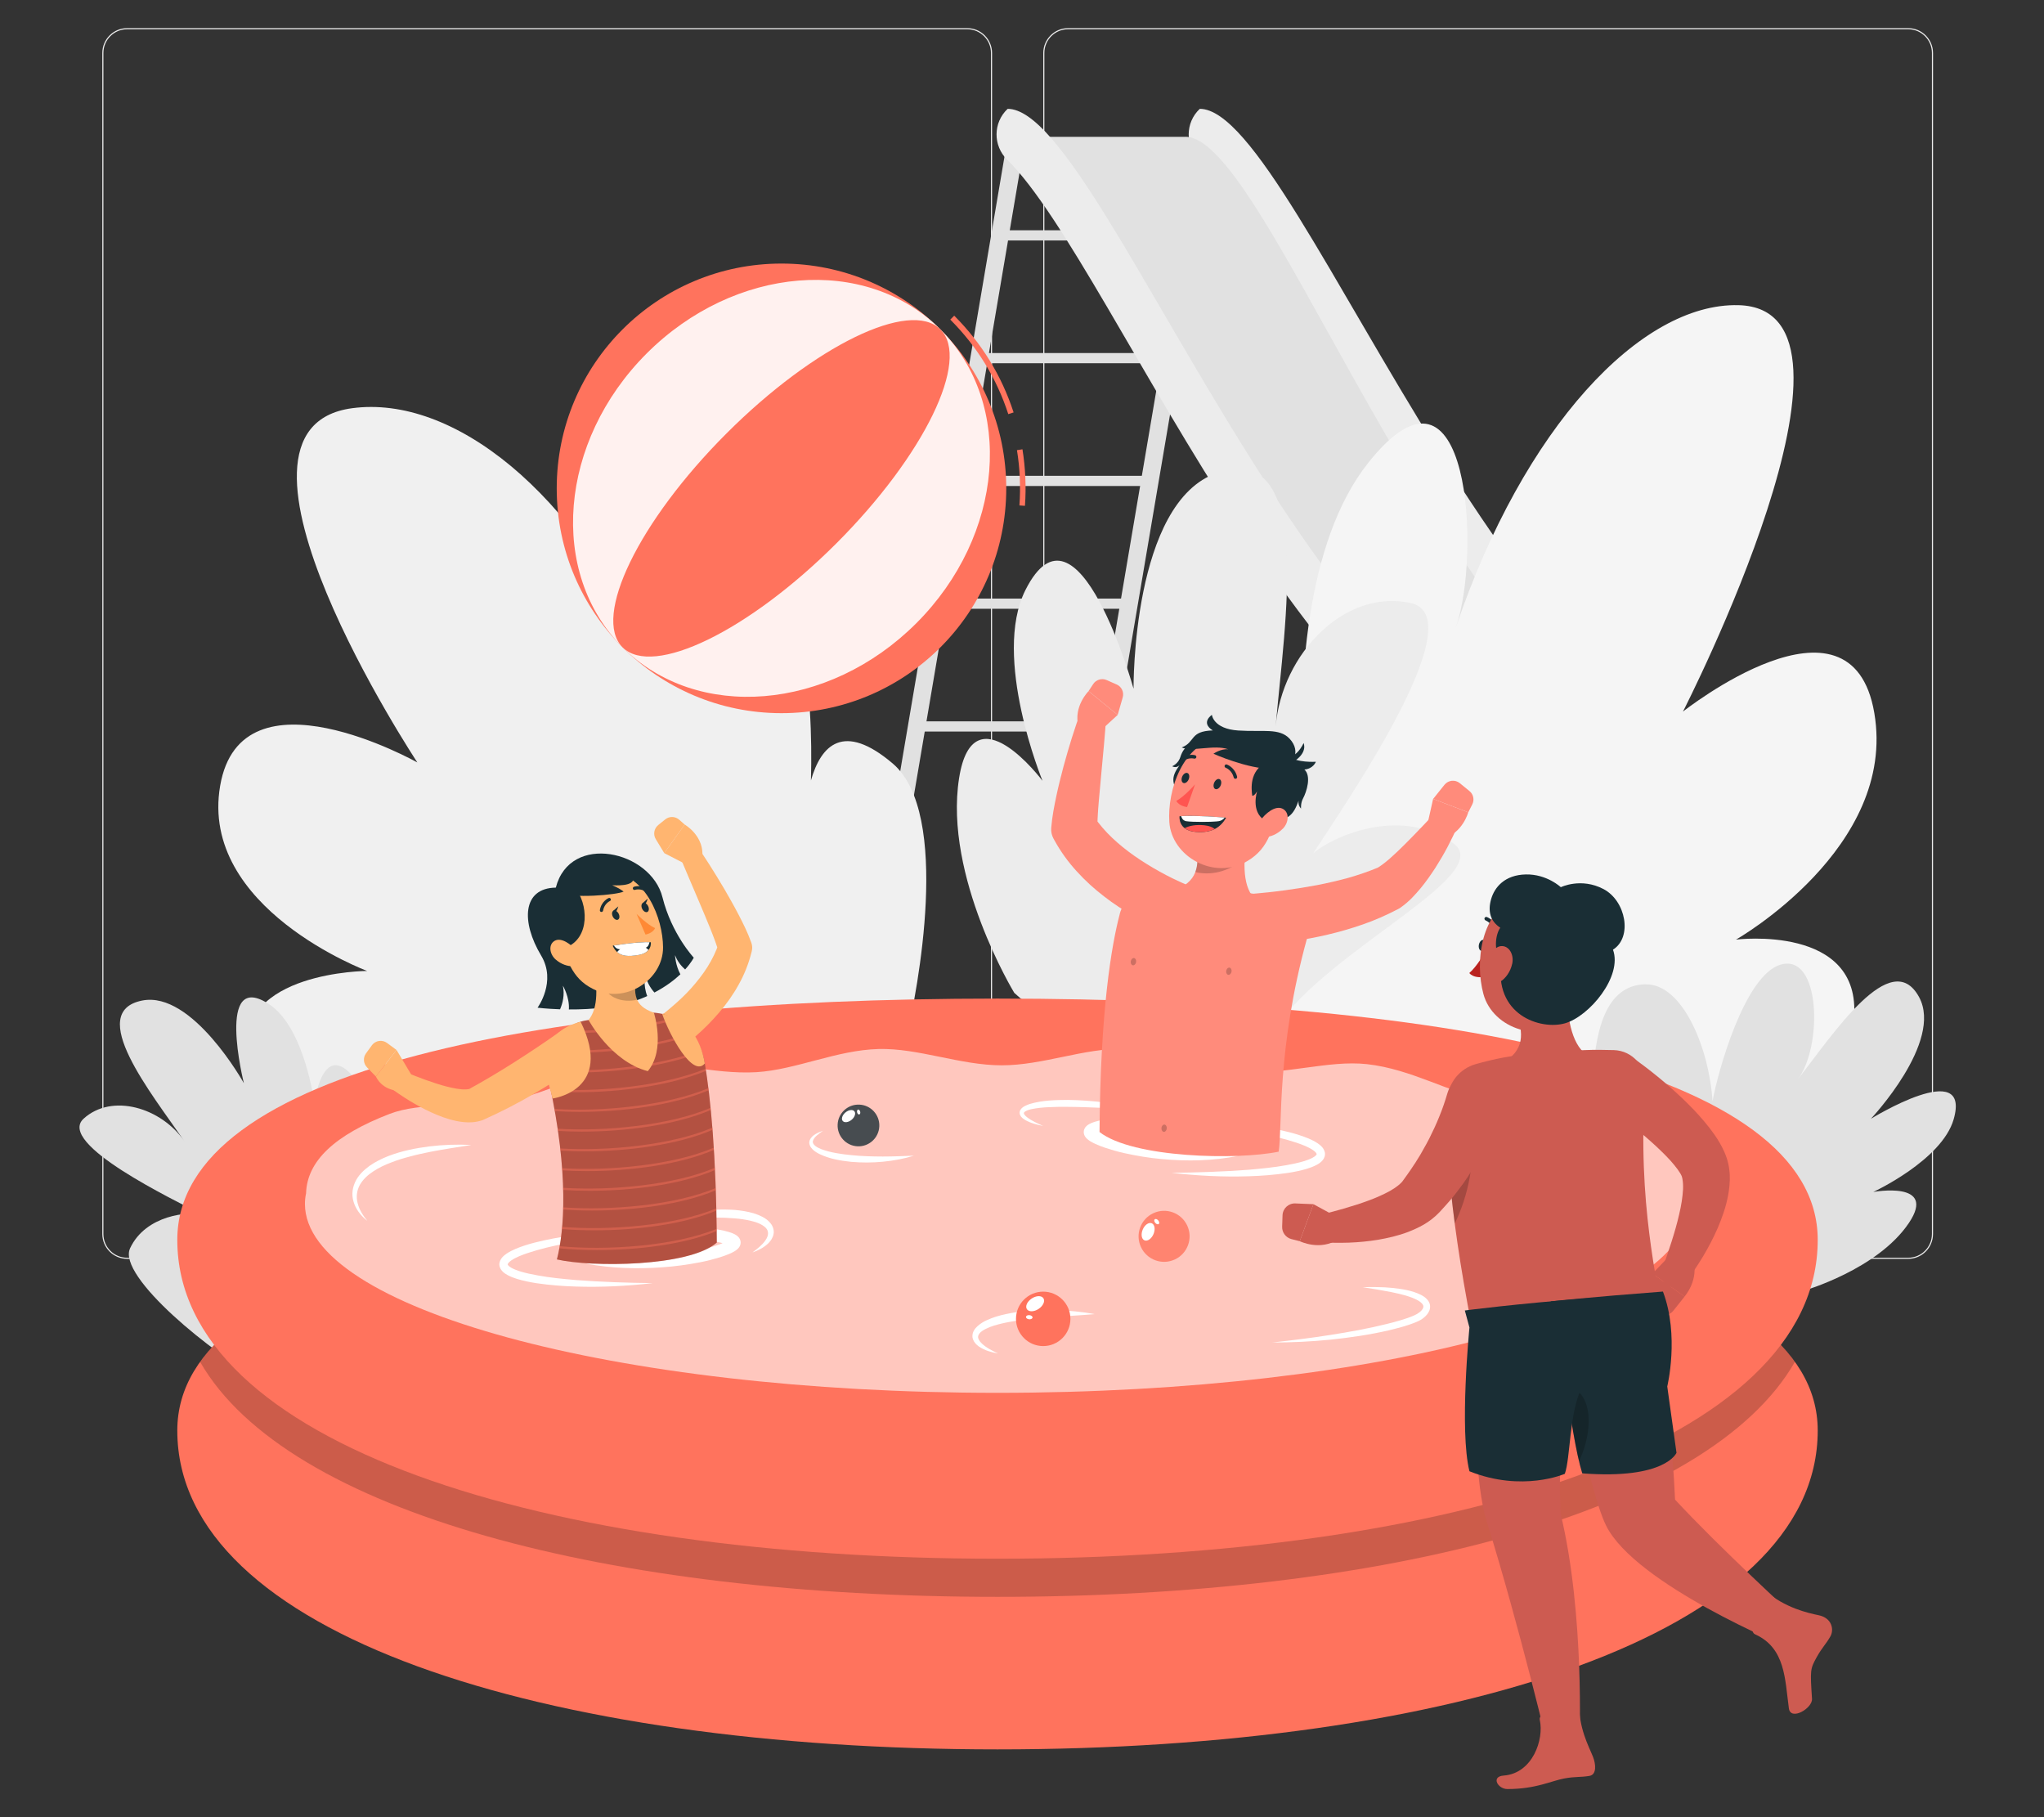 <?xml version="1.0" encoding="UTF-8"?>
<svg id="Layer_2" data-name="Layer 2" xmlns="http://www.w3.org/2000/svg" viewBox="0 0 540 480">
  <rect x="0" y="0" width="540" height="480" fill="#333333" stroke="none"/>
  <defs>
    <style>
      .cls-1 {
        fill: #ba221f;
      }

      .cls-1, .cls-2, .cls-3, .cls-4, .cls-5, .cls-6, .cls-7, .cls-8, .cls-9, .cls-10, .cls-11, .cls-12, .cls-13, .cls-14, .cls-15, .cls-16, .cls-17, .cls-18, .cls-19, .cls-20 {
        stroke-width: 0px;
      }

      .cls-2, .cls-20 {
        fill: #ff735d;
      }

      .cls-3 {
        fill: #e1e1e1;
      }

      .cls-4 {
        fill: #ececec;
      }

      .cls-5 {
        fill: #ff8b7b;
      }

      .cls-6 {
        fill: #cd5b51;
      }

      .cls-7 {
        opacity: .9;
      }

      .cls-7, .cls-17, .cls-18 {
        fill: #fff;
      }

      .cls-8 {
        opacity: .3;
      }

      .cls-9 {
        fill: #f5f5f5;
      }

      .cls-10, .cls-15 {
        fill: #1a2e35;
      }

      .cls-10, .cls-20 {
        opacity: .8;
      }

      .cls-11 {
        fill: #f0f0f0;
      }

      .cls-12 {
        fill: none;
      }

      .cls-13 {
        opacity: .2;
      }

      .cls-14 {
        fill: #ffb570;
      }

      .cls-16 {
        fill: #ff8935;
      }

      .cls-21 {
        opacity: .4;
      }

      .cls-18 {
        opacity: .6;
      }

      .cls-19 {
        fill: #ff5551;
      }
    </style>
  </defs>
  <g id="Layer_2-2" data-name="Layer 2">
    <g>
      <rect class="cls-12" width="540" height="480"/>
      <g>
        <g>
          <path class="cls-4" d="m255.52,332.52H33.59c-3.62,0-6.56-2.94-6.56-6.56V13.99c0-3.62,2.94-6.56,6.56-6.56h221.94c3.62,0,6.56,2.94,6.56,6.56v311.97c0,3.62-2.94,6.56-6.56,6.56ZM33.59,7.72c-3.46,0-6.27,2.81-6.27,6.27v311.97c0,3.46,2.81,6.27,6.27,6.27h221.94c3.46,0,6.27-2.81,6.27-6.27V13.99c0-3.46-2.81-6.27-6.27-6.27H33.59Z"/>
          <path class="cls-4" d="m504.12,332.52h-221.94c-3.62,0-6.56-2.94-6.56-6.56V13.99c0-3.62,2.94-6.56,6.56-6.56h221.94c3.62,0,6.56,2.94,6.56,6.56v311.97c0,3.62-2.94,6.56-6.56,6.56ZM282.18,7.72c-3.46,0-6.27,2.81-6.27,6.27v311.97c0,3.46,2.81,6.27,6.27,6.27h221.94c3.46,0,6.27-2.81,6.27-6.27V13.99c0-3.46-2.81-6.27-6.27-6.27h-221.94Z"/>
        </g>
        <g>
          <g>
            <g>
              <polygon class="cls-3" points="266.83 32.77 271.53 32.77 239.94 218.97 235.24 218.97 266.83 32.77"/>
              <polygon class="cls-3" points="314.55 63.52 263.96 63.52 264.42 60.82 315.01 60.82 314.55 63.52"/>
              <polygon class="cls-3" points="309.05 95.95 258.46 95.95 258.92 93.25 309.51 93.25 309.05 95.95"/>
              <polygon class="cls-3" points="303.55 128.38 252.96 128.38 253.42 125.68 304.01 125.68 303.55 128.38"/>
              <polygon class="cls-3" points="298.05 160.81 247.46 160.81 247.92 158.11 298.51 158.11 298.05 160.81"/>
              <polygon class="cls-3" points="292.55 193.24 241.96 193.24 242.42 190.54 293.01 190.54 292.55 193.24"/>
              <polygon class="cls-3" points="317.42 32.77 322.12 32.77 290.54 218.97 285.84 218.97 317.42 32.77"/>
            </g>
            <g>
              <path class="cls-4" d="m486.02,210.65l-6.21,5.81c-1.92,1.8-4.51,2.68-7.14,2.48-73.04-5.47-126.55-148.07-155.82-176.74-3.79-3.72-3.75-9.82.12-13.45h0c26.9,0,85.53,181.89,169.04,181.89Z"/>
              <path class="cls-3" d="m313.19,36.13c24.72,0,78.59,175.33,155.34,175.33-6.48,3.61-27.68,6.16-42.11,2.67-76.75,0-132.53-177.99-157.25-177.99h44.02Z"/>
              <path class="cls-4" d="m435.26,210.65l-6.21,5.81c-1.92,1.8-4.51,2.68-7.14,2.48-73.04-5.47-126.55-148.07-155.82-176.74-3.79-3.72-3.75-9.82.12-13.45h0c26.9,0,85.53,181.89,169.04,181.89Z"/>
            </g>
          </g>
          <g>
            <path class="cls-11" d="m235.83,201.66c-12.99-11.02-18.92-4.86-21.59,4.49.64-22.72-1.86-55.89-19.55-72.67-28.47-27.01-30.28,25.38-23,41.26-19.5-44.81-52.07-70.5-78.68-66.91-40.93,5.52,17.25,93.57,17.25,93.57,0,0-46.55-26.17-52.1,6.17-5.56,32.33,38.83,48.9,38.83,48.9,0,0-34.35.16-31.72,21.98,2.63,21.82,50.41,24.52,50.41,24.52,46.74,5.67,87.82-4.46,123.77-28.86,2.91-12.27,11.96-59.23-3.62-72.45Z"/>
            <path class="cls-9" d="m323.11,204.07c12.33-14.02,18.21-7.85,20.99,2.32-1.11-25.45.61-63.05,17.37-84.14,26.98-33.95,29.85,24.72,23.14,43.48,17.91-52.82,48.89-85.79,74.71-85.12,39.73,1.05-14.7,107.35-14.7,107.35,0,0,44.49-35.27,50.55.37,6.07,35.64-36.54,59.86-36.54,59.86,0,0,33.25-4.15,31.17,20.71-2.08,24.86-48.26,33.91-48.26,33.91-48.62,8.77-91.63,8.04-120.39-16.84-3.08-13.42-12.83-65.07,1.95-81.88Z"/>
            <path class="cls-4" d="m383.87,222.7c-14.3-10.13-32.69-1.22-36.97,2.75,7.65-11.94,42.83-62.33,25.85-66.15-17.43-3.92-34.09,13.39-35.73,32.52,2.34-27.21,10.36-75.62-15.42-66.92-22.6,7.63-22.13,57.02-22.13,57.02,0,0-14.84-53.31-28.56-26.07-8.93,17.72,4.51,50.4,4.51,50.4,0,0-18.31-24.43-22.04-.7-4.09,26,14.58,56.71,14.58,56.71,15.57,14.44,39.96,15.44,68.84,9.59,13.65-21.02,58.86-40.81,47.07-49.16Z"/>
            <path class="cls-3" d="m34.35,329.75c4.2-8.98,15.73-9.74,18.94-8.98-7.1-3.73-38.47-18.66-31.2-25.28,7.47-6.8,20.49-2.95,26.65,5.99-8.76-12.72-26.23-34.27-11.13-37.2,13.24-2.57,26.82,21.84,26.82,21.84,0,0-7.61-30.35,6.75-20.8,9.34,6.21,11.87,26.03,11.87,26.03,0,0,2.17-17.12,10.64-6.51,9.28,11.63,8.69,31.95,8.69,31.95-3.62,11.45-17.45,42.5-33.27,47.7-12.59-6.52-38.21-27.34-34.75-34.74Z"/>
            <path class="cls-3" d="m434.72,260.01c9.91-.2,16.86,17.14,17.71,30.88,1.41-7.89,8.49-33.2,17.9-36.06,10.76-3.27,11.22,21.81,4.56,30.38,9.48-12.19,24.74-35.36,32.1-21.85,6.45,11.85-12.72,32.16-12.72,32.16,0,0,26.63-16.42,21.86.15-3.1,10.78-21.23,19.18-21.23,19.18,0,0,16.98-3.1,9.42,8.17-8.29,12.36-27.83,17.93-27.83,17.93-12.01.01-45.78-3.79-55.52-17.31,2.41-13.97-7.65-63.22,13.75-63.65Z"/>
          </g>
        </g>
        <g>
          <path class="cls-2" d="m46.84,377.87c0-45.08,97.02-63.74,216.69-63.74s216.69,18.66,216.69,63.74c0,53.83-97.02,84.22-216.69,84.22s-216.69-30.39-216.69-84.22Z"/>
          <path class="cls-13" d="m263.53,314.13c-102.12,0-187.76,13.59-210.67,45.59,22.9,39.95,108.54,62.08,210.67,62.08s187.77-22.13,210.67-62.08c-22.91-32-108.55-45.59-210.67-45.59Z"/>
          <path class="cls-2" d="m46.84,327.51c0-45.08,97.02-63.74,216.69-63.74s216.69,18.66,216.69,63.74c0,53.83-97.02,84.22-216.69,84.22s-216.69-30.39-216.69-84.22Z"/>
          <path class="cls-18" d="m446.19,315.14c-.28-8.55-7.43-15.4-21.59-20.94-4.33-1.69-9.51-2.05-15.2-2.31-5.34-.24-11.13-.4-17.05-1.53-4.66-.88-9.44-2.79-14.44-4.68-5.29-1.99-10.84-3.94-16.78-4.59-5.14-.56-10.54.18-16.1.93-5.32.72-10.78,1.48-16.28,1.15-5.08-.31-10.24-1.73-15.49-3.12-5.37-1.43-10.84-2.83-16.44-2.97-5.23-.14-10.54.95-15.93,2.07-5.36,1.1-10.78,2.25-16.25,2.25s-11.08-1.16-16.54-2.28c-5.4-1.1-10.74-2.16-15.99-2.03-5.53.15-10.93,1.49-16.23,2.89-5.43,1.42-10.77,2.91-16.04,3.23-5.8.34-11.54-.49-17.13-1.23-5.37-.72-10.61-1.37-15.59-.83-5.69.61-11.01,2.4-16.12,4.28-5.37,1.99-10.47,4.07-15.47,5-6.34,1.18-12.53,1.29-18.21,1.56-5.36.25-10.25.65-14.39,2.24-14.44,5.56-21.82,12.42-22.07,20.98-.2.91-.3,1.85-.3,2.8,0,27.57,81.91,49.9,182.96,49.9s182.96-22.34,182.96-49.9c0-.97-.1-1.93-.31-2.86Z"/>
          <path class="cls-17" d="m289.29,347.11c-3.48.31-6.92.48-10.35.72-3.43.25-6.84.51-10.19,1.02-1.68.23-3.34.54-4.94.96-1.59.4-3.19.97-4.4,1.81-.6.43-.98.95-1.02,1.47-.02.54.39,1.21.96,1.75,1.15,1.13,2.73,1.91,4.29,2.67-1.72-.3-3.43-.77-5-1.81-.74-.54-1.54-1.3-1.73-2.51-.04-.59.08-1.23.37-1.69.26-.5.62-.89.99-1.22.74-.66,1.56-1.17,2.4-1.54.84-.4,1.69-.7,2.54-.98,1.72-.52,3.46-.86,5.2-1.14,3.49-.49,7-.65,10.48-.54,3.49.09,6.96.41,10.39,1.04Z"/>
          <g>
            <path class="cls-2" d="m282.79,348.37c0,3.97-3.22,7.19-7.19,7.19s-7.19-3.22-7.19-7.19,3.22-7.19,7.19-7.19,7.19,3.22,7.19,7.19Z"/>
            <path class="cls-17" d="m274.39,345.74c-1.2.8-2.58.84-3.09.08-.51-.76.06-2.02,1.26-2.82,1.2-.8,2.58-.84,3.09-.08.51.76-.06,2.02-1.26,2.82Z"/>
            <path class="cls-17" d="m271.86,348.48c-.48-.05-.84-.34-.8-.64s.44-.5.92-.45c.48.05.84.34.8.64s-.44.5-.92.45Z"/>
          </g>
          <g>
            <path class="cls-20" d="m313.65,323.73c1.57,3.37.11,7.38-3.27,8.95-3.37,1.57-7.38.11-8.95-3.27-1.57-3.37-.11-7.38,3.27-8.95,3.37-1.57,7.38-.11,8.95,3.27Z"/>
            <path class="cls-17" d="m304.74,325.98c-.53,1.24-1.6,1.98-2.38,1.65-.79-.33-.99-1.61-.46-2.86.53-1.24,1.6-1.98,2.38-1.65.79.33.99,1.61.46,2.86Z"/>
            <path class="cls-17" d="m305.22,323.03c-.3-.34-.37-.76-.16-.95.21-.19.63-.07.92.27s.37.76.16.95-.63.07-.92-.27Z"/>
          </g>
          <g>
            <path class="cls-10" d="m232.3,297.52c-.13,3.04-2.7,5.4-5.74,5.27-3.04-.13-5.4-2.7-5.27-5.74.13-3.04,2.7-5.4,5.74-5.27,3.04.13,5.4,2.7,5.27,5.74Z"/>
            <path class="cls-17" d="m224.98,295.79c-.85.7-1.9.84-2.35.3-.44-.54-.11-1.55.74-2.25.85-.7,1.9-.84,2.35-.3.44.54.11,1.55-.74,2.25Z"/>
            <path class="cls-17" d="m226.44,293.84c-.09-.36.02-.69.24-.75.22-.06.48.19.57.54.09.36-.02.69-.24.75-.22.06-.48-.19-.57-.54Z"/>
          </g>
          <path class="cls-17" d="m241.54,305.24c-2.68.84-5.46,1.35-8.26,1.62-2.8.27-5.63.28-8.46.03-2.81-.31-5.65-.77-8.31-2.05-.66-.33-1.32-.71-1.88-1.29-.28-.28-.54-.63-.7-1.06-.09-.2-.1-.45-.13-.67.03-.22.04-.47.13-.66.35-.81.97-1.29,1.59-1.64.31-.2.64-.32.96-.48l.99-.36c-.58.39-1.16.79-1.66,1.24-.51.43-.94.98-1.05,1.49-.13.5.2.92.65,1.29.46.36,1.05.65,1.66.88,1.23.45,2.54.78,3.87,1.01,1.33.24,2.68.42,4.04.54,2.72.28,5.46.35,8.22.36,2.76,0,5.52-.12,8.32-.23Z"/>
          <path class="cls-17" d="m124.45,302.45c-3.62.58-7.22,1.11-10.77,1.8-1.77.38-3.54.72-5.27,1.21-1.74.45-3.45.96-5.1,1.62-1.66.62-3.26,1.38-4.7,2.34-1.45.94-2.72,2.12-3.54,3.56-.8,1.44-1.04,3.18-.58,4.85.41,1.69,1.39,3.24,2.55,4.65-1.44-1.12-2.7-2.58-3.41-4.38-.34-.9-.56-1.87-.53-2.87.02-1,.28-1.99.68-2.9.82-1.84,2.29-3.24,3.83-4.36,1.57-1.11,3.28-1.93,5.02-2.62,3.5-1.34,7.15-2.07,10.8-2.53,3.65-.44,7.33-.57,10.99-.39Z"/>
          <path class="cls-17" d="m360.02,340.02c1.29-.07,2.58-.07,3.87-.04,1.29,0,2.58.09,3.88.21,2.58.29,5.18.62,7.71,1.88.62.34,1.26.74,1.78,1.44.25.35.47.78.53,1.26.07.48,0,.97-.16,1.39-.33.83-.88,1.4-1.44,1.87-.55.47-1.23.84-1.85,1.1-2.49,1.06-4.99,1.67-7.51,2.29-5.05,1.16-10.15,1.9-15.28,2.44-5.12.51-10.27.76-15.41.75,5.11-.56,10.2-1.18,15.25-1.98,5.05-.79,10.09-1.69,15.02-2.92,2.45-.62,4.96-1.27,7.18-2.24,1.03-.44,2.05-1.18,2.37-1.96.13-.37.11-.64-.13-.99-.25-.35-.67-.7-1.17-.99-2.04-1.14-4.59-1.7-7.05-2.22-1.25-.24-2.5-.47-3.77-.69l-3.81-.6Z"/>
        </g>
        <g>
          <path class="cls-15" d="m183.29,252.95s-.63,1.3-2.29,3.13c-1.04-.91-2.05-2.16-2.67-3.79,0,0,.11,2.68,1.42,5.07-1.6,1.5-3.83,3.22-6.86,4.81-1.09-1.22-2.15-2.95-2.48-5.14,0,0-.56,3.22.58,6.07-.13.05-.25.12-.39.18-6.31,2.81-14.36,3.4-20.31,3.36.22-3.23-1.58-6.28-1.58-6.28.51,2.44-.06,4.65-.75,6.24-3.57-.12-5.95-.42-5.95-.42,0,0,5.08-6.88.96-13.76-5.31-8.85-5.02-17.84,3.87-17.96,3.76-14.6,25.1-9.77,28.18,2.57,2.43,9.72,8.25,15.92,8.25,15.92Z"/>
          <path class="cls-14" d="m171.49,270.52c.36-.23.93-.63,1.4-.97l1.49-1.08c.99-.74,1.95-1.52,2.89-2.33,1.89-1.6,3.7-3.28,5.32-5.09,1.62-1.81,3.1-3.71,4.35-5.69,1.24-1.99,2.25-4.06,2.95-6.19l.04,2.5c-.54-1.95-1.44-4.31-2.35-6.56-.93-2.27-1.88-4.57-2.87-6.87l-2.95-6.92c-.96-2.32-1.98-4.63-2.92-6.96v-.02c-.52-1.27.09-2.71,1.36-3.22,1.08-.44,2.3-.05,2.95.86,1.48,2.09,2.85,4.23,4.24,6.36,1.37,2.15,2.69,4.33,3.99,6.52,1.28,2.21,2.55,4.44,3.74,6.74,1.2,2.33,2.36,4.58,3.38,7.43.26.74.29,1.5.11,2.21l-.07.29c-.76,3.05-1.93,5.95-3.42,8.6-1.47,2.67-3.22,5.11-5.15,7.35-1.92,2.24-3.98,4.33-6.18,6.23-1.11.95-2.24,1.85-3.41,2.73-.59.43-1.17.87-1.79,1.28-.64.43-1.18.79-1.97,1.26-2.35,1.41-5.39.66-6.81-1.69-1.38-2.3-.69-5.26,1.54-6.72l.14-.09Z"/>
          <path class="cls-14" d="m181.57,228.48l-6.08-3.13,5.39-7.55s4.67,2.64,4.7,7.75l-4.01,2.93Z"/>
          <path class="cls-14" d="m173.89,217.94l1.84-1.49c1.09-.89,2.66-.85,3.71.08l1.44,1.27-5.39,7.55-2.24-3.69c-.75-1.23-.47-2.81.64-3.72Z"/>
          <path class="cls-17" d="m171.75,325.12c-6.76.79-13.48,1.7-20.13,2.9-3.31.64-6.62,1.3-9.83,2.23-1.6.47-3.19.96-4.68,1.6-.73.32-1.45.68-2.05,1.1-.3.2-.56.43-.73.64-.17.21-.22.37-.21.4,0,.03.06.18.25.37.2.19.47.39.8.56.64.35,1.39.64,2.15.88,1.54.48,3.18.82,4.82,1.11,3.29.6,6.65.91,10.01,1.21,6.73.51,13.52.73,20.32.81-6.76.77-13.58,1.13-20.42.9-3.42-.1-6.83-.37-10.25-.87-1.71-.26-3.41-.61-5.12-1.11-.85-.27-1.71-.57-2.56-1.03-.43-.23-.86-.5-1.28-.9-.4-.4-.86-.99-.92-1.83-.03-.84.37-1.47.72-1.91.38-.44.78-.76,1.18-1.03.8-.54,1.62-.93,2.44-1.29,1.64-.68,3.3-1.2,4.98-1.63,3.35-.85,6.72-1.47,10.11-1.92,6.77-.93,13.59-1.27,20.4-1.21Z"/>
          <path class="cls-17" d="m175.08,322.05c3.06-.99,6.2-1.67,9.39-2.1,3.19-.44,6.43-.58,9.7-.35,1.63.15,3.27.4,4.89.87.81.25,1.61.56,2.39.97.78.39,1.54.95,2.14,1.71.61.75.98,1.85.77,2.85-.19.99-.75,1.76-1.34,2.37-1.24,1.2-2.72,1.94-4.24,2.46,1.29-.95,2.56-1.94,3.4-3.16.43-.59.73-1.25.73-1.85.01-.59-.21-1.1-.65-1.54-.9-.87-2.32-1.44-3.76-1.77-1.45-.36-2.97-.58-4.51-.69-3.08-.26-6.22-.23-9.37-.14-3.15.1-6.32.29-9.53.37Z"/>
          <path class="cls-17" d="m154.86,333.79c6.69-.13,13.3-.65,19.82-1.61,3.25-.51,6.5-1.06,9.67-1.84,1.58-.4,3.16-.78,4.68-1.28.76-.25,1.5-.51,2.19-.81.34-.15.67-.31.95-.47.14-.08.25-.16.33-.22.07-.04.09-.13-.04.1-.09.13-.17.5-.1.81.05.28.2.44.23.48.11.1.04.03-.05-.01-.2-.11-.53-.24-.87-.35-.69-.22-1.47-.4-2.24-.57-1.57-.32-3.19-.55-4.81-.77-3.25-.48-6.55-.76-9.85-1.11-6.61-.63-13.24-1.15-19.91-1.85,6.67-.69,13.36-.9,20.06-.75,3.35.05,6.7.28,10.07.58,1.68.17,3.36.4,5.07.72.86.16,1.71.34,2.61.62.45.14.91.3,1.45.58.27.16.57.31.96.72.18.19.43.54.54,1.02.13.52-.02,1.1-.19,1.41-.34.6-.64.79-.89,1-.25.19-.49.34-.71.46-.45.25-.88.45-1.3.62-.84.35-1.67.63-2.5.89-1.66.5-3.32.93-4.99,1.25-3.34.64-6.69,1.12-10.06,1.34-6.72.49-13.51.28-20.1-.95Z"/>
          <g>
            <path class="cls-2" d="m186.21,280.9c1.5,9.04,3.02,23.88,3.16,47.32-7.33,6.44-33.21,6.55-42.24,4.45,1.93-7.56,3.24-22.4-2.06-46.84-1.63-7.5,2.79-15.02,9.58-16.26.06-.01.13-.02.19-.03,5-.89,12.26-1.97,16.72-2.06.06,0,.12,0,.18,0,7.08-.12,13.17,5.59,14.48,13.42Z"/>
            <path class="cls-8" d="m186.21,280.9c1.5,9.04,3.02,23.88,3.16,47.32-7.33,6.44-33.21,6.55-42.24,4.45,1.93-7.56,3.24-22.4-2.06-46.84-1.63-7.5,2.79-15.02,9.58-16.26.06-.01.13-.02.19-.03,5-.89,12.26-1.97,16.72-2.06.06,0,.12,0,.18,0,7.08-.12,13.17,5.59,14.48,13.42Z"/>
          </g>
          <g class="cls-21">
            <path class="cls-2" d="m189.34,325.18c0-.2,0-.4,0-.59-11.17,4.58-29.05,5.76-41.47,4.59-.03.19-.06.38-.1.56,3.05.3,6.43.46,9.98.46,10.77,0,22.96-1.48,31.6-5.02Z"/>
            <path class="cls-2" d="m189.25,319.78c0-.2-.01-.39-.02-.59-10.88,4.56-28.3,5.88-40.73,4.89-.02.19-.03.37-.05.56,2.68.22,5.58.34,8.61.34,10.94,0,23.43-1.53,32.19-5.2Z"/>
            <path class="cls-2" d="m189.1,314.41c0-.2-.01-.4-.02-.6-10.72,4.57-27.87,5.98-40.3,5.11,0,.19-.01.38-.02.57,2.4.17,4.96.27,7.63.27,11.08,0,23.84-1.58,32.71-5.35Z"/>
            <path class="cls-2" d="m188.89,309.06c0-.2-.02-.4-.03-.6-10.65,4.59-27.68,6.09-40.1,5.29,0,.19.01.38.02.57,2.19.15,4.53.22,6.95.22,11.19,0,24.19-1.62,33.17-5.49Z"/>
            <path class="cls-2" d="m188.6,303.74c-.01-.2-.02-.4-.04-.59-10.66,4.62-27.68,6.17-40.08,5.42.01.19.03.39.05.57,2.07.13,4.26.2,6.53.2,11.27,0,24.46-1.66,33.54-5.6Z"/>
            <path class="cls-2" d="m188.24,298.45c-.02-.2-.03-.39-.05-.59-10.73,4.65-27.82,6.24-40.2,5.5.02.19.04.38.06.57,2.01.12,4.13.19,6.34.19,11.31,0,24.65-1.69,33.84-5.67Z"/>
            <path class="cls-2" d="m187.78,293.2c-.02-.19-.04-.38-.06-.57-10.86,4.67-28.09,6.28-40.41,5.52.03.19.06.39.09.57,2,.13,4.13.19,6.34.19,11.31,0,24.75-1.71,34.04-5.71Z"/>
            <path class="cls-2" d="m187.22,288c-.02-.19-.05-.38-.07-.57-11.06,4.68-28.45,6.29-40.69,5.49.03.19.07.38.1.57,2.05.14,4.24.21,6.53.21,11.27,0,24.74-1.72,34.12-5.71Z"/>
            <path class="cls-2" d="m186.52,282.86c-.03-.19-.06-.37-.09-.56-11.31,4.67-28.89,6.26-40.98,5.4.04.19.08.38.12.57,2.15.15,4.45.24,6.88.24,11.17,0,24.6-1.71,34.07-5.65Z"/>
            <path class="cls-2" d="m185.43,277.88c-.06-.18-.13-.35-.2-.52-11.47,4.48-28.71,6-40.48,5.13,0,.19-.02.37-.01.56,2.19.17,4.57.26,7.07.26,10.92,0,24.1-1.65,33.62-5.42Z"/>
            <path class="cls-2" d="m183.04,273.35c-.12-.16-.25-.32-.37-.48-10.96,3.73-26.01,5.1-36.93,4.51-.07.18-.14.37-.21.56,1.78.1,3.67.16,5.64.16,10.2,0,22.46-1.46,31.87-4.75Z"/>
            <path class="cls-2" d="m178.61,269.34c-.24-.14-.48-.29-.73-.41-9.04,2.4-19.8,3.48-28.71,3.39-.2.18-.39.37-.57.57.64.01,1.28.02,1.93.02,8.83,0,19.27-1.11,28.08-3.56Z"/>
          </g>
          <path class="cls-14" d="m156.78,254.68c1.02,5.72,1.39,11.49-1.29,14.75,0,0,5.92,10.98,15.65,13.51,4.78-5.71,1.61-15.44,1.61-15.44-5.41-1.87-5.33-5.08-4.61-9.9l-8.55-5.54c-1.45-1.08-3.18.52-2.81,2.61Z"/>
          <path class="cls-13" d="m168.14,257.61l-8.55-5.53c-1.07,6.5-.68,9.68,2.7,11.42,1.94,1,4.41.99,6.01.57-.75-1.71-.56-3.85-.17-6.46Z"/>
          <path class="cls-14" d="m147.06,245.78c2.74,7.83,3.9,12.57,9.56,15.42,8.51,4.29,18.6-2.4,18.55-10.96-.04-7.7-4.52-19.22-14.18-19.99-9.52-.75-16.67,7.69-13.93,15.53Z"/>
          <path class="cls-15" d="m151.84,234.5c3.49,3.86,4.31,13.41-2.56,15.86-6.14-5.51-7.55-16.05,2.56-15.86Z"/>
          <path class="cls-15" d="m169.67,240.09c.33.65.95,1.01,1.37.79.43-.22.5-.92.17-1.57-.33-.65-.95-1.01-1.37-.79-.43.22-.5.92-.17,1.57Z"/>
          <path class="cls-15" d="m169.72,238.6l1.4-1.23s-.78,2.72-1.4,1.23Z"/>
          <path class="cls-15" d="m161.9,242.13c.33.65.95,1.01,1.37.79s.5-.92.17-1.57c-.33-.65-.95-1.01-1.37-.79-.43.22-.5.92-.17,1.57Z"/>
          <path class="cls-15" d="m161.95,240.64l1.4-1.23s-.78,2.72-1.4,1.23Z"/>
          <path class="cls-15" d="m159.02,240.88c.15-.05.27-.17.3-.34.34-1.89,1.79-2.52,1.8-2.53.22-.09.32-.34.23-.56-.09-.22-.34-.33-.56-.23-.08.03-1.9.83-2.31,3.17-.04.23.11.46.35.5.07.01.14,0,.2-.01Z"/>
          <path class="cls-15" d="m171.18,235.75c.08-.03.16-.08.22-.15.14-.19.11-.46-.08-.6-1.89-1.44-3.77-.79-3.85-.76-.22.08-.34.33-.26.55.08.22.34.34.55.26h0c.07-.02,1.53-.51,3.04.63.11.09.26.11.38.07Z"/>
          <path class="cls-16" d="m168.19,241.42s2.74,2.76,4.87,3.74c-.61,1.39-2.53,1.7-2.53,1.7l-2.35-5.44Z"/>
          <path class="cls-14" d="m146.8,253.44c1.44,1.29,3.21,1.84,4.62,1.78,2.12-.09,2.19-2.34.77-4.15-1.27-1.63-3.91-3.55-5.64-2.57-1.7.96-1.41,3.47.24,4.95Z"/>
          <path class="cls-15" d="m171.93,248.89s-2.7-.29-10.07.91c1.13,2.47,3.02,3.11,6.79,2.46,3.77-.65,3.28-3.37,3.28-3.37Z"/>
          <path class="cls-17" d="m171.59,248.87c-.15.59-.3,1.18-1.02,1.48-1.52.37-5.51.5-6.59.41-.69-.02-1.29-.2-1.79-1.01,5.68-.9,8.5-.91,9.41-.88Z"/>
          <path class="cls-17" d="m170.35,250.16c-1.61-.31-4.95.01-5.99.3-.4.08-1.04.64-1.32,1.02,1.18,1.06,2.91,1.25,5.61.78,1.4-.24,2.2-.77,2.68-1.33-.17-.2-.72-.65-.98-.76Z"/>
          <path class="cls-14" d="m153.4,269.88c-8.67,2.28-10.2,8.48-8.67,15.52.32,1.48.96,3.36,1.23,4.77,0,0,16.34-2.09,7.44-20.29Z"/>
          <path class="cls-14" d="m174.94,267.83c1.97,5.68,8.09,16.95,11.26,13.07-1.1-6.61-4.66-11.97-11.26-13.07Z"/>
          <path class="cls-14" d="m153.44,280.72c-2.06,1.59-4.06,2.93-6.13,4.32-2.06,1.36-4.15,2.66-6.29,3.9-4.25,2.5-8.66,4.76-13.19,6.79l-.29.13s-.07.03-.1.04c-1.88.62-3.46.63-4.85.51-1.4-.13-2.62-.41-3.79-.74-2.32-.66-4.38-1.58-6.36-2.55-1.97-.99-3.84-2.08-5.65-3.24-1.81-1.19-3.54-2.38-5.25-3.76-1.06-.86-1.23-2.42-.37-3.48.71-.88,1.89-1.14,2.88-.73l.08.03c1.82.76,3.71,1.58,5.58,2.28,1.87.73,3.73,1.41,5.59,2,1.84.6,3.69,1.08,5.4,1.36.85.14,1.67.21,2.34.18.67-.02,1.19-.15,1.26-.24l-.4.17c4.08-2.24,8.09-4.63,12.03-7.14,1.97-1.26,3.93-2.53,5.87-3.83,1.94-1.27,3.9-2.66,5.7-3.92l.09-.06c2.25-1.57,5.34-1.02,6.91,1.23,1.52,2.18,1.04,5.16-1.03,6.77Z"/>
          <path class="cls-14" d="m108.83,284.16l-4.07-6.82-5.44,7.02s1.46,3.77,6.57,3.8l2.94-4Z"/>
          <path class="cls-14" d="m98.25,276.11l-1.55,2.12c-.83,1.13-.72,2.69.25,3.7l2.36,2.43,5.44-7.02-2.49-1.84c-1.28-.95-3.08-.67-4.02.61Z"/>
          <path class="cls-15" d="m146.94,235.77c4.53,1.67,16.09.59,17.81-.26-1.3-1.01-3.02-1.68-3.02-1.68,0,0,6.43.52,5.45-2.14-.98-2.66-8.64-4.07-12.07-2.66-3.43,1.41-7.41,4.6-8.18,6.76Z"/>
        </g>
        <g>
          <path class="cls-5" d="m308.41,246.2l-1.26-.49-1.13-.47c-.74-.32-1.46-.66-2.17-1-1.43-.69-2.83-1.42-4.21-2.19-2.75-1.56-5.42-3.29-7.96-5.27-2.55-1.96-4.98-4.14-7.2-6.6-2.24-2.44-4.25-5.2-5.91-8.22l-.24-.43c-.5-.91-.69-1.9-.61-2.86.26-3.16.8-5.73,1.35-8.39.55-2.63,1.21-5.2,1.88-7.75,1.39-5.1,2.91-10.11,4.77-15.08.65-1.75,2.6-2.63,4.35-1.98,1.42.53,2.28,1.92,2.19,3.37v.03c-.32,5.19-.83,10.36-1.31,15.48l-.69,7.61c-.11,1.26-.2,2.49-.26,3.71l-.08,1.77c-.02.58,0,1.07-.01,1.61l-.85-3.29c2.63,3.9,6.38,7.32,10.59,10.29,2.12,1.48,4.34,2.86,6.65,4.14,1.15.64,2.31,1.26,3.49,1.83l1.77.83.87.4.75.33.38.17c3.41,1.49,4.97,5.47,3.48,8.88-1.45,3.32-5.27,4.88-8.61,3.59Z"/>
          <path class="cls-5" d="m289.88,193.79l5.4-4.95-7.69-6.28s-4.08,4.04-2.67,9.33l4.96,1.9Z"/>
          <path class="cls-5" d="m295.01,180.81l-2.64-1.17c-1.28-.57-2.79-.12-3.56,1.05l-1.22,1.86,7.69,6.28,1.33-4.61c.4-1.38-.29-2.84-1.6-3.42Z"/>
          <path class="cls-5" d="m330.89,236.1l2.04-.19,2.14-.21c1.43-.15,2.87-.33,4.3-.52,2.86-.38,5.71-.85,8.53-1.37,2.81-.54,5.57-1.19,8.28-1.92,2.68-.77,5.28-1.65,7.76-2.68l-.52.29c.93-.43,2.4-1.54,3.73-2.7,1.35-1.2,2.75-2.51,4.11-3.89,1.38-1.37,2.75-2.8,4.13-4.24,1.38-1.43,2.77-2.93,4.15-4.32l.08-.08c1.32-1.33,3.47-1.35,4.8-.03,1.01,1,1.26,2.47.75,3.7-.83,2.02-1.75,3.88-2.74,5.77-.99,1.87-2.07,3.71-3.23,5.53-1.18,1.8-2.42,3.61-3.87,5.36-1.5,1.76-2.98,3.52-5.5,5.26-.06.04-.12.08-.18.11l-.34.18c-3.03,1.59-6.11,2.93-9.22,4.02-3.11,1.08-6.24,1.99-9.38,2.72-3.14.74-6.3,1.32-9.47,1.77-1.59.22-3.17.41-4.77.57-1.62.18-3.14.28-4.93.35-3.72.15-6.86-2.74-7.01-6.47-.15-3.6,2.56-6.66,6.11-6.99l.26-.02Z"/>
          <path class="cls-5" d="m377.01,218.18l1.6-7.15,9.28,3.54s-1.47,5.55-6.75,6.96l-4.12-3.36Z"/>
          <path class="cls-5" d="m385.66,206.87l2.55,2.08c1.05.85,1.36,2.32.75,3.52l-1.06,2.1-9.28-3.54,2.99-3.73c1-1.24,2.82-1.44,4.05-.43Z"/>
          <path class="cls-17" d="m310.22,295.97c6.8-.06,13.63.28,20.4,1.21,3.39.45,6.76,1.07,10.11,1.92,1.67.43,3.33.96,4.98,1.63.82.36,1.64.75,2.44,1.29.4.27.8.59,1.18,1.03.36.44.75,1.07.72,1.91-.06.84-.51,1.42-.92,1.83-.42.4-.85.68-1.28.9-.86.46-1.71.76-2.56,1.03-1.71.51-3.41.85-5.12,1.11-3.42.49-6.83.77-10.25.87-6.83.23-13.65-.14-20.42-.9,6.8-.09,13.59-.3,20.32-.81,3.36-.3,6.72-.61,10.01-1.21,1.64-.3,3.27-.63,4.82-1.11.76-.25,1.51-.53,2.15-.88.32-.17.6-.37.8-.56.19-.19.25-.34.25-.37,0-.03-.04-.19-.21-.4-.17-.21-.43-.44-.73-.64-.6-.42-1.31-.78-2.05-1.1-1.49-.64-3.08-1.14-4.68-1.6-3.21-.93-6.52-1.59-9.83-2.23-6.65-1.21-13.37-2.12-20.13-2.9Z"/>
          <path class="cls-17" d="m301.85,293c-3.33-.03-6.62-.2-9.92-.34-3.29-.12-6.57-.28-9.85-.29-1.64-.03-3.27,0-4.89.08-1.62.06-3.23.22-4.76.54-.72.17-1.54.46-1.83.81-.13.15-.15.24-.02.53.17.26.42.53.73.76,1.22.97,2.78,1.64,4.28,2.32-1.63-.31-3.26-.72-4.79-1.59-.38-.22-.75-.51-1.08-.91-.15-.24-.3-.48-.34-.83-.04-.32.06-.7.23-.95.33-.52.78-.79,1.19-1,.42-.22.83-.37,1.25-.52,3.35-.99,6.72-1.05,10.05-1.07,3.34.04,6.66.29,9.95.7,3.29.41,6.57.97,9.8,1.76Z"/>
          <path class="cls-17" d="m327.11,305.32c-6.59,1.33-13.42,1.47-20.16.84-3.38-.29-6.73-.86-10.06-1.6-1.67-.37-3.31-.85-4.96-1.4-.82-.28-1.65-.59-2.48-.97-.42-.19-.83-.39-1.27-.65-.22-.13-.44-.27-.68-.46-.24-.2-.5-.38-.82-.85-.14-.22-.36-.62-.37-1.19,0-.55.23-.99.42-1.26.41-.52.73-.68,1-.85.55-.3,1.01-.46,1.47-.61.91-.28,1.76-.47,2.62-.63,1.71-.32,3.39-.55,5.08-.73,3.37-.3,6.73-.54,10.09-.59,6.72-.15,13.43.05,20.11.75-6.68.7-13.33,1.22-19.95,1.85-3.31.36-6.61.64-9.87,1.12-1.63.22-3.25.45-4.82.78-.78.16-1.55.35-2.24.57-.33.11-.66.25-.84.35-.08.04-.12.12.04-.07.08-.1.22-.34.21-.68,0-.36-.14-.56-.16-.61-.09-.12-.03-.03.06.03.09.07.22.16.36.24.28.17.61.34.95.5.69.32,1.42.62,2.18.89,1.5.55,3.08.98,4.65,1.43,3.15.88,6.39,1.51,9.63,2.08,6.51,1.09,13.11,1.67,19.82,1.7Z"/>
          <path class="cls-5" d="m295.82,241.46c-2.15,8.16-5.11,25.2-5.34,57.56,8.83,6.89,36.46,7.44,47.33,5.19,1.03-6.65-.6-27.08,7.49-56.34,1.24-4.47-1.43-9.1-5.95-10.18-2.27-.54-4.81-1.08-7.31-1.48-6.02-.96-14.75-2.11-20.12-2.21-2.61-.05-5.18.07-7.39.24-4.15.32-7.66,3.18-8.72,7.2Z"/>
          <path class="cls-5" d="m329.7,220.32c-1.23,6.12-1.67,13.35,1.56,16.84,0,0-7.8,4.72-19.51,7.43-5.76-6.11-1.86-9.4-1.86-9.4,6.51-2,7.01-6.57,6.14-11.73l10.29-5.92c1.75-1.16,3.83.55,3.38,2.79Z"/>
          <path class="cls-13" d="m329.7,220.32c.45-2.24-1.63-3.95-3.38-2.79l-10.3,5.92c.43,2.52.53,4.9-.24,6.9,1.95.47,4.05.49,6.21-.03,2.94-.73,5.04-2.05,6.87-3.97.14-2.01.45-4.07.85-6.03Z"/>
          <path class="cls-15" d="m325.1,203.5c.68,5-3.61,7.24-5.15,8.02-.42-.43.24-1.73.24-1.73,0,0-2.99,3.84-7.01,2.14-4.09-4.82-3.84-6.6-1.57-9.8-.95.92-1.93.27-1.93.27,0,0,1.62-.67,2.14-2.39.99-3.27,3.51-4.34,6-3.75-1.16-2.06-.23-2.12-.23-2.12,0,0,2.95,2.99,5.3,3.27,2.35.28,2.2,6.09,2.2,6.09Z"/>
          <path class="cls-5" d="m338.6,210.27c-2.35,8.57-3.23,13.71-9.06,17.17-8.77,5.21-20.03-1.19-20.62-10.33-.53-8.23,3.4-20.86,13.66-22.39,10.11-1.51,18.37,6.98,16.02,15.54Z"/>
          <path class="cls-15" d="m334.5,201.39c-4.5,2.29-3.9,7.09-3.67,8.8.6.1,1.29-1.18,1.29-1.18,0,0-1.75,5.28,1.93,7.63,6.29.63,7.67-1.44,9.02-5.13-.21,1.3.65,2.07.65,2.07,0,0-.14-1.43.52-2.65.96-1.79,2.27-5.94.37-7.66,2.36-.21,3.03-2.05,3.03-2.05,0,0-5.3.31-6.86-1.47-1.56-1.78-6.26,1.65-6.26,1.65Z"/>
          <path class="cls-15" d="m322.48,207.48c-.31.72-.94,1.14-1.41.94-.47-.2-.61-.95-.3-1.67s.94-1.14,1.41-.94c.47.2.61.95.3,1.67Z"/>
          <path class="cls-15" d="m314.03,205.87c-.31.72-.94,1.14-1.41.94-.47-.2-.61-.95-.3-1.67s.94-1.14,1.41-.94c.47.2.61.95.3,1.67Z"/>
          <path class="cls-15" d="m326.28,205.71c-.16-.04-.3-.16-.34-.34-.5-1.99-2.1-2.56-2.11-2.56-.24-.08-.37-.34-.29-.58.08-.24.34-.37.58-.29.08.03,2.09.74,2.71,3.21.06.25-.09.5-.33.56-.07.02-.15.02-.21,0Z"/>
          <path class="cls-15" d="m311.88,201.38c-.09-.02-.18-.07-.24-.15-.17-.19-.15-.48.04-.65,1.92-1.67,3.96-1.12,4.05-1.09.24.07.39.32.32.57-.07.24-.33.38-.57.32h0c-.07-.01-1.67-.44-3.2.9-.11.1-.27.13-.4.1Z"/>
          <path class="cls-19" d="m315.71,207.19s-2.72,3.15-4.93,4.36c.75,1.44,2.83,1.63,2.83,1.63l2.1-5.99Z"/>
          <path class="cls-5" d="m338.9,218.89c-1.45,1.49-3.29,2.2-4.8,2.24-2.27.06-2.51-2.33-1.13-4.37,1.24-1.84,3.91-4.08,5.83-3.16,1.89.9,1.76,3.6.11,5.3Z"/>
          <path class="cls-15" d="m311.62,215.61s3.29-.39,12.31.38c-1.34,2.35-3.55,4.17-8.16,3.74-4.62-.43-4.15-4.12-4.15-4.12Z"/>
          <path class="cls-19" d="m318.14,217.99c-2.23-.21-3.89.11-5.17.75.61.49,1.51.86,2.8.98,2.23.21,3.88-.1,5.16-.75-.61-.48-1.5-.86-2.79-.98Z"/>
          <path class="cls-17" d="m312.04,215.58c.2.54.39,1.08,1.27,1.33,1.87.28,6.73.21,8.05.07.84-.05,1.58-.24,2.18-1.02-6.95-.58-10.39-.46-11.5-.38Z"/>
          <path class="cls-13" d="m306.84,297.97c-.04.53.24.98.63,1.01.39.02.74-.39.78-.92.04-.53-.24-.98-.63-1.01-.39-.02-.74.39-.78.92Z"/>
          <path class="cls-13" d="m298.74,253.92c-.09.53.16,1,.55,1.06.39.06.77-.33.86-.85.09-.53-.16-1-.55-1.06s-.77.33-.86.85Z"/>
          <path class="cls-13" d="m323.95,256.44c-.09.53.16,1,.55,1.06s.77-.33.86-.85c.09-.53-.16-1-.55-1.06-.39-.06-.77.33-.86.85Z"/>
          <path class="cls-15" d="m336.02,203.1c-6.53,0-15.44-4-15.44-4,0,0,1.95-1.38,3.91-1.18-3.74-1.32-9.48.74-12.3-.48,3.7-1.44,2-4.31,8.22-4.5-3.34-2.08-.24-4.11-.24-4.11,0,0,.36,3.7,6.96,4.13,6.6.43,10.83-.73,13.56,2.16,3.22,3.41,1.27,7.89-4.67,7.97Z"/>
          <path class="cls-15" d="m344.39,196.27s-2.03,4.9-5.97,3.69l2.92,1.48c4.35-2.52,3.05-5.17,3.05-5.17Z"/>
        </g>
        <g>
          <path class="cls-6" d="m413.95,261.53c0,6.55,1.06,14.08,5.11,17,0,0-7.04,6.48-18.53,11.71-7.19-5.09-3.87-9.29-3.87-9.29,6.28-3.42,5.85-8.22,3.88-13.35l9.36-8.24c1.56-1.56,4.06-.23,4.06,2.17Z"/>
          <path class="cls-15" d="m392.62,249.92c-.16.81-.72,1.37-1.25,1.26-.53-.11-.82-.85-.66-1.65.16-.81.72-1.37,1.25-1.26.53.11.82.85.66,1.65Z"/>
          <path class="cls-15" d="m392.18,242.78c-.02-.1-.01-.2.03-.3.11-.24.4-.35.64-.24,2.44,1.09,2.81,3.29,2.82,3.39.04.26-.14.51-.4.55-.26.04-.51-.15-.55-.4h0c-.02-.07-.32-1.78-2.26-2.66-.15-.07-.24-.19-.27-.34Z"/>
          <path class="cls-1" d="m392.33,251.51s-2.15,3.81-4.16,5.51c1.07,1.32,3.25,1.09,3.25,1.09l.92-6.6Z"/>
          <path class="cls-6" d="m421.02,249.34c-.63,9.3-.47,14.78-5.75,19.56-7.94,7.19-20.86,2.95-23.37-6.34-2.26-8.36-.84-22.17,9.39-25.88,10.09-3.66,20.36,3.36,19.72,12.66Z"/>
          <path class="cls-15" d="m396.67,253.7c-2.2-2.33-1.59-6.92-.31-8.64-2.63-1.73-3.34-4.35-2.43-7.53.9-3.18,3.6-6.43,9.17-6.55,5.57-.12,9.25,3.37,9.25,3.37,0,0,5.33-2.63,11.27.49,5.94,3.12,7.72,12.74,2.51,16.01,2.57,7.05-6.25,17.62-12.68,19.45-6.43,1.84-18.99-2.14-16.78-16.6Z"/>
          <path class="cls-6" d="m399.5,254.59c-.47,2.13-1.72,3.79-3.04,4.65-1.99,1.31-3.53-.69-3.43-3.27.09-2.32,1.23-5.8,3.45-6.05,2.18-.24,3.56,2.23,3.03,4.67Z"/>
          <path class="cls-6" d="m382.39,290.32c-.51,8.84-.02,26.99,6.49,60.34l49.79-4.51c-.32-7.05-6.26-27.74-4.02-59.53.34-4.86-3.37-9.07-8.24-9.24-2.45-.08-5.17-.11-7.83,0-6.39.27-15.62.9-21.16,1.92-2.69.49-5.31,1.15-7.55,1.78-4.2,1.19-7.22,4.87-7.47,9.23Z"/>
          <path class="cls-13" d="m388.16,297.74c-2.28,3.22-4.1,6.02-5.56,8.44.31,4.75.85,10.38,1.72,17,3.41-6.83,5.91-17.39,3.84-25.44Z"/>
          <path class="cls-6" d="m391.03,350.46s-3.31,35.22,1.82,51.67c8.49,27.21,16.43,60.74,16.43,60.74l7.99-2.54s1.44-33.74-4.93-60.32c-1.92-31.68,8.65-52.27,8.65-52.27l-29.96,2.71Z"/>
          <path class="cls-6" d="m420.84,464.03c-1.08-2.74-3.86-7.59-3.67-14.75,0,0-11.02,2.22-10.38,5.03,1.16,5.1-1.87,14.14-9.55,14.7-3.42.25-1.53,3.56.99,3.56,7.6,0,11.61-2.18,15.1-2.81,2.98-.53,4.16-.26,6.56-.66,2.01-.33,1.71-3.15.95-5.08Z"/>
          <path class="cls-6" d="m411.4,349.81s7.89,43.09,12.92,53.19c7.75,15.57,47.83,32.03,47.83,32.03l1.81-8.19s-19.59-17.94-31.43-30.72c-1.3-29.37-6.4-50.09-6.4-50.09l-24.73,3.78Z"/>
          <path class="cls-6" d="m480.49,426.66c-2.88-.61-8.87-1.9-14.31-6.57,0,0-5.15,10.42-2.52,11.6,8.07,3.62,7.89,11.95,8.94,19.57.46,3.39,6.27-.01,6.11-2.52-.49-7.58-.5-7.87,1.22-10.97,1.47-2.65,2.42-3.39,3.63-5.51,1.01-1.77.47-4.85-3.06-5.6Z"/>
          <g>
            <path class="cls-6" d="m431.29,279.36c2.39,1.65,4.5,3.28,6.66,5.04,2.14,1.75,4.23,3.57,6.27,5.5,2.03,1.94,4.04,3.96,5.95,6.24.96,1.13,1.9,2.32,2.82,3.64.91,1.33,1.79,2.75,2.58,4.54.38.88.79,1.97,1.01,3.03.12.53.23,1.07.27,1.56.06.51.12,1.01.13,1.48.08,1.92-.13,3.63-.41,5.24-.59,3.2-1.61,6-2.73,8.66-1.16,2.65-2.46,5.15-3.89,7.54-1.45,2.41-2.94,4.66-4.73,6.92-1.21,1.54-3.44,1.8-4.98.58-1.22-.96-1.63-2.56-1.15-3.95l.06-.16c1.67-4.75,3.38-9.69,4.45-14.39.57-2.34.93-4.67,1.04-6.72.04-1.01-.02-1.95-.16-2.67-.02-.19-.07-.34-.11-.49-.03-.17-.09-.27-.13-.38-.09-.22-.18-.36-.36-.68-.35-.6-.93-1.38-1.59-2.18-.65-.81-1.41-1.64-2.23-2.47-1.63-1.65-3.43-3.32-5.3-4.93-1.87-1.62-3.82-3.22-5.79-4.8-1.95-1.56-4.02-3.17-5.91-4.63l-.11-.08c-3.1-2.39-3.68-6.83-1.29-9.93,2.31-3,6.57-3.63,9.65-1.5Z"/>
            <path class="cls-6" d="m441.89,330.87l-5.33,5.54,8.47,6.07s4.01-4.51,2.18-9.95l-5.33-1.66Z"/>
            <path class="cls-6" d="m434.44,344.29l4.2,2.6c1.11.68,2.55.43,3.36-.58l3.04-3.82-8.47-6.07-2.9,4.25c-.82,1.21-.47,2.86.77,3.63Z"/>
          </g>
          <path class="cls-6" d="m396.08,292.16l-.15.7-.13.56-.27,1.06c-.19.69-.4,1.35-.62,2.01-.43,1.31-.92,2.58-1.44,3.82-1.06,2.48-2.24,4.88-3.59,7.17-1.36,2.28-2.79,4.52-4.41,6.61-.77,1.07-1.62,2.08-2.46,3.09-.88,1.02-1.71,1.92-2.67,2.97-2.74,2.9-5.64,4.18-8.32,5.26-2.71,1.03-5.35,1.61-7.95,2.07-2.6.42-5.17.67-7.72.76-2.57.08-5.04.07-7.68-.18-1.95-.18-3.38-1.91-3.2-3.86.14-1.53,1.24-2.75,2.65-3.11l.17-.04c4.42-1.13,9.02-2.36,13.15-3.89,2.07-.75,4.04-1.63,5.74-2.56,1.66-.92,3.08-2.08,3.53-2.83.57-.81,1.28-1.75,1.88-2.64.58-.93,1.25-1.8,1.8-2.75l.86-1.39.8-1.42c.56-.93,1.05-1.9,1.56-2.86.97-1.93,1.88-3.88,2.67-5.86.42-.98.76-1.97,1.11-2.94.17-.48.33-.97.48-1.44l.36-1.17.22-.71c1.15-3.73,5.1-5.82,8.83-4.67,3.52,1.09,5.58,4.7,4.83,8.24Z"/>
          <path class="cls-6" d="m353.74,321.75l-6.75-3.67-3.61,9.78s5.4,2.67,10.17-.53l.2-5.58Z"/>
          <path class="cls-6" d="m338.83,321.02l-.1,3.01c-.05,1.53.97,2.89,2.45,3.27l2.2.56,3.61-9.78-4.77-.2c-1.81-.08-3.33,1.33-3.39,3.14Z"/>
          <path class="cls-15" d="m409.68,343.74l2,4.67s3.03,30.16,6.33,40.77c22.05,1.68,24.9-5.43,24.9-5.43l-2.44-17.52s3.27-13.42-1.14-25.07c-19.36,1.47-29.65,2.59-29.65,2.59Z"/>
          <path class="cls-13" d="m416.81,367.43c-.98-.86-2.02-1.34-3.06-1.55.94,7.02,2.13,14.68,3.4,20.04,2.54-4.97,4.34-14.42-.33-18.49Z"/>
          <path class="cls-15" d="m386.99,346.15l1.22,4.51s-2.69,27.19,0,37.97c13.99,5.6,25.2.67,25.2.67,1.47-4.16,1.2-15.9,4.23-22.21,0,0,6.34-12.18,2.45-24.21-19.36,1.47-33.11,3.28-33.11,3.28Z"/>
        </g>
        <g>
          <path class="cls-2" d="m270.78,133.61l-1.46-.1c.35-4.87.13-9.79-.65-14.6l1.45-.23c.79,4.93,1.02,9.96.66,14.94Z"/>
          <path class="cls-2" d="m266.38,109.4c-3.09-9.49-8.25-17.89-15.33-24.98l1.04-1.04c7.25,7.25,12.53,15.85,15.69,25.56l-1.4.45Z"/>
          <circle class="cls-2" cx="206.46" cy="129" r="59.38"/>
          <ellipse class="cls-7" cx="206.46" cy="129" rx="59.38" ry="50.38" transform="translate(-30.75 183.77) rotate(-45)"/>
          <ellipse class="cls-2" cx="206.46" cy="129" rx="59.38" ry="20.53" transform="translate(-30.75 183.77) rotate(-45)"/>
        </g>
      </g>
    </g>
  </g>
</svg>